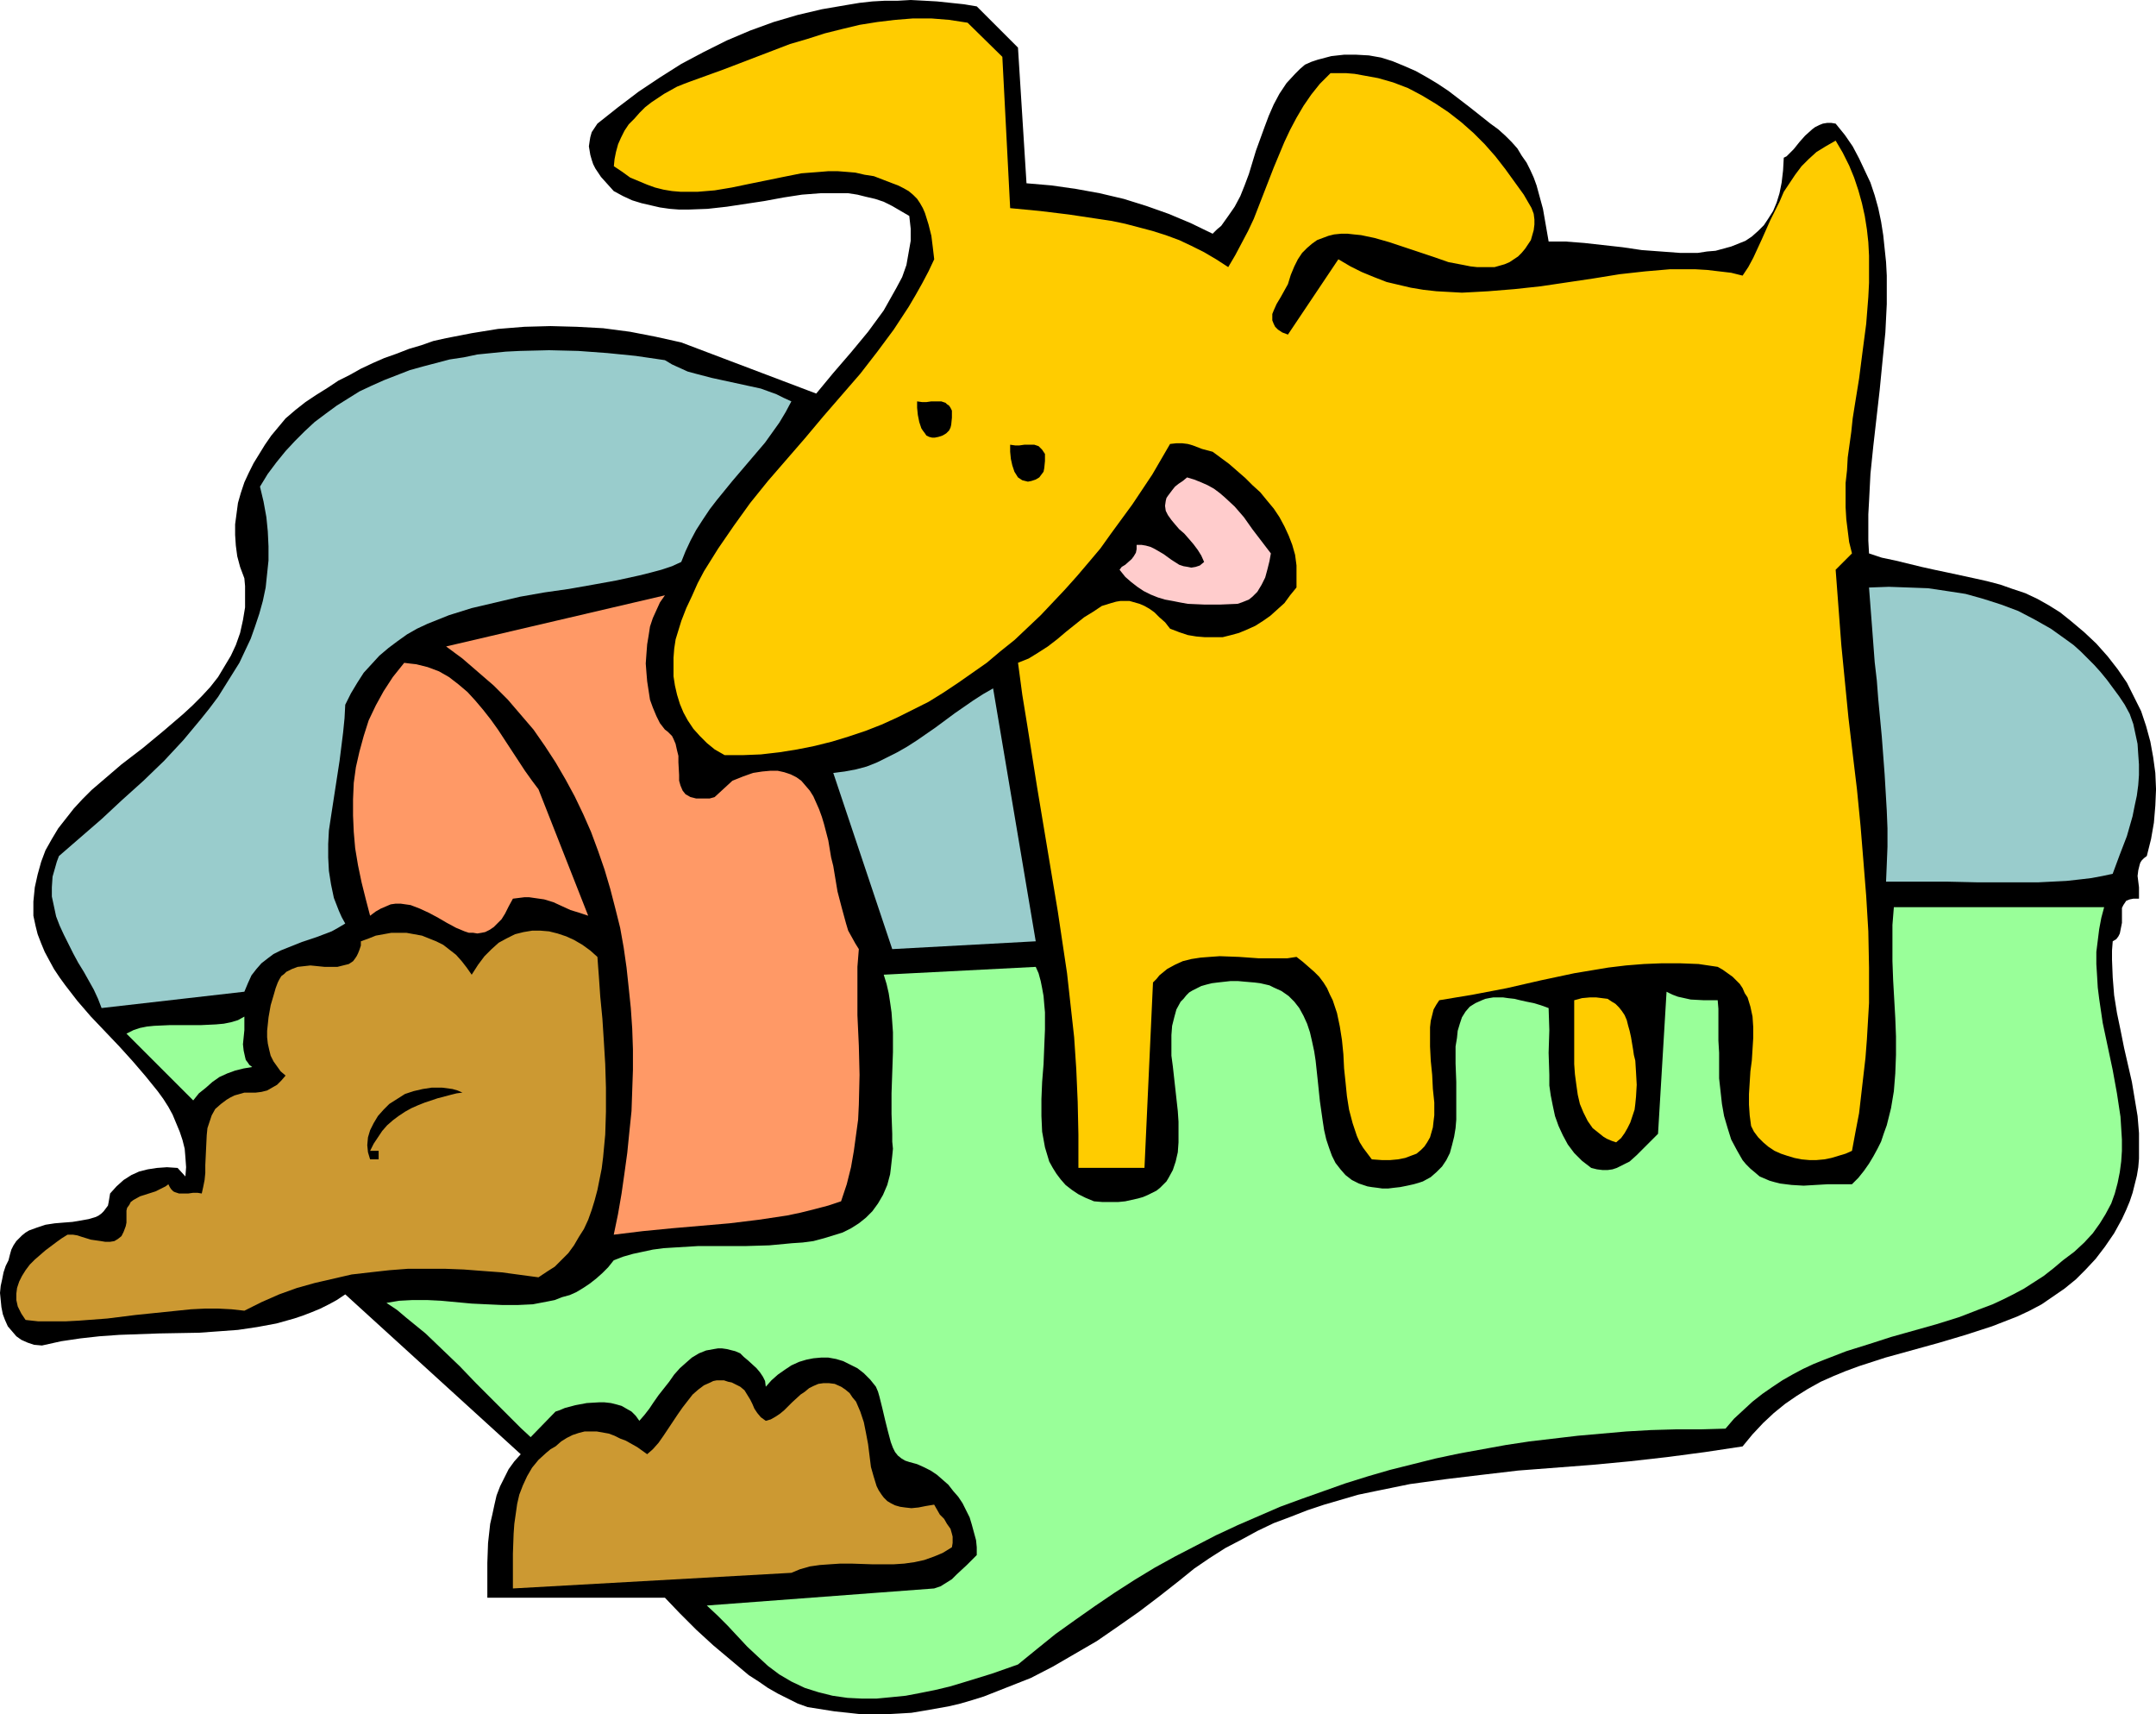 <?xml version="1.0" encoding="UTF-8" standalone="no"?>
<svg
   version="1.0"
   width="129.766mm"
   height="103.151mm"
   id="svg16"
   sodipodi:docname="Dog &amp; Mess 2.wmf"
   xmlns:inkscape="http://www.inkscape.org/namespaces/inkscape"
   xmlns:sodipodi="http://sodipodi.sourceforge.net/DTD/sodipodi-0.dtd"
   xmlns="http://www.w3.org/2000/svg"
   xmlns:svg="http://www.w3.org/2000/svg">
  <sodipodi:namedview
     id="namedview16"
     pagecolor="#ffffff"
     bordercolor="#000000"
     borderopacity="0.25"
     inkscape:showpageshadow="2"
     inkscape:pageopacity="0.0"
     inkscape:pagecheckerboard="0"
     inkscape:deskcolor="#d1d1d1"
     inkscape:document-units="mm" />
  <defs
     id="defs1">
    <pattern
       id="WMFhbasepattern"
       patternUnits="userSpaceOnUse"
       width="6"
       height="6"
       x="0"
       y="0" />
  </defs>
  <path
     style="fill:#000000;fill-opacity:1;fill-rule:evenodd;stroke:none"
     d="m 231.573,10.825 1.939,30.859 5.656,0.485 5.656,0.808 5.333,0.969 5.494,1.293 5.171,1.616 5.01,1.777 5.01,2.1 5.01,2.424 0.97,-0.969 0.97,-0.808 1.616,-2.262 1.454,-2.1 1.293,-2.424 0.97,-2.424 0.97,-2.585 1.616,-5.332 1.939,-5.332 0.97,-2.585 1.131,-2.585 1.293,-2.424 1.616,-2.424 1.939,-2.1 1.131,-1.131 1.131,-0.969 1.454,-0.646 1.454,-0.485 3.07,-0.808 2.909,-0.323 h 2.747 l 2.909,0.162 2.747,0.485 2.586,0.808 2.747,1.131 2.586,1.131 2.586,1.454 2.424,1.454 2.424,1.616 4.848,3.716 4.686,3.716 1.778,1.293 1.616,1.454 1.454,1.454 1.293,1.454 0.97,1.616 1.131,1.616 0.808,1.616 0.808,1.777 0.646,1.777 0.485,1.777 0.97,3.554 0.646,3.716 0.646,3.716 h 1.939 1.939 l 4.202,0.323 4.363,0.485 4.363,0.485 4.363,0.646 4.363,0.323 4.363,0.323 h 4.04 l 2.101,-0.323 1.939,-0.162 1.778,-0.485 1.778,-0.485 1.616,-0.646 1.616,-0.646 1.454,-0.969 1.454,-1.293 1.293,-1.293 0.97,-1.454 1.131,-1.777 0.808,-1.939 0.646,-2.1 0.485,-2.424 0.323,-2.747 0.162,-2.908 0.646,-0.323 0.485,-0.485 0.485,-0.485 0.646,-0.646 0.646,-0.808 0.646,-0.808 1.293,-1.454 1.616,-1.454 0.646,-0.485 0.97,-0.485 0.808,-0.323 0.97,-0.162 h 0.97 l 0.97,0.162 2.101,2.585 1.778,2.585 1.454,2.747 1.293,2.747 1.293,2.747 0.97,2.908 0.808,2.908 0.646,3.07 0.485,3.07 0.323,3.07 0.323,3.07 0.162,3.07 v 3.231 3.231 l -0.323,6.463 -0.646,6.463 -0.646,6.624 -1.454,12.764 -0.646,6.301 -0.323,6.301 -0.162,2.908 v 3.07 2.908 l 0.162,2.908 2.909,0.969 3.07,0.646 5.979,1.454 2.909,0.646 3.07,0.646 5.979,1.293 2.909,0.646 3.07,0.808 2.747,0.969 2.909,0.969 2.747,1.293 2.586,1.454 2.586,1.616 2.424,1.939 3.07,2.585 2.747,2.585 2.586,2.908 2.262,2.908 2.101,3.07 1.616,3.231 1.616,3.231 1.131,3.393 0.97,3.554 0.646,3.554 0.485,3.554 0.162,3.716 -0.162,3.716 -0.323,3.878 -0.646,3.716 -0.97,3.878 -0.646,0.485 -0.485,0.485 -0.323,0.485 -0.162,0.485 -0.323,1.293 -0.162,1.293 0.162,1.293 0.162,1.293 v 1.293 1.293 h -1.293 l -0.808,0.162 -0.808,0.323 -0.323,0.485 -0.323,0.485 -0.323,0.646 v 1.616 1.777 l -0.323,1.616 -0.162,0.808 -0.323,0.646 -0.485,0.646 -0.808,0.485 -0.162,2.1 v 2.1 l 0.162,4.039 0.323,4.039 0.646,4.039 0.808,3.878 0.808,4.039 1.778,7.755 0.646,3.878 0.646,3.878 0.323,3.878 v 3.878 1.939 l -0.162,1.939 -0.323,1.939 -0.485,1.939 -0.485,1.939 -0.646,1.939 -0.808,1.939 -0.97,2.1 -1.778,3.231 -2.101,3.07 -2.101,2.747 -2.262,2.424 -2.262,2.262 -2.586,2.1 -2.586,1.777 -2.586,1.777 -2.747,1.454 -2.747,1.293 -2.909,1.131 -2.909,1.131 -5.979,1.939 -5.979,1.777 -12.282,3.393 -5.979,1.939 -3.07,1.131 -2.747,1.131 -2.909,1.293 -2.909,1.616 -2.586,1.616 -2.586,1.777 -2.586,2.1 -2.424,2.262 -2.424,2.585 -2.262,2.747 -8.565,1.293 -8.565,1.131 -8.565,0.969 -8.565,0.808 -8.403,0.646 -8.403,0.646 -8.242,0.969 -8.08,0.969 -8.242,1.131 -7.918,1.616 -3.878,0.808 -3.878,1.131 -3.878,1.131 -3.878,1.293 -3.717,1.454 -3.878,1.454 -3.717,1.777 -3.555,1.939 -3.717,1.939 -3.555,2.262 -3.555,2.424 -3.394,2.747 -4.525,3.554 -4.686,3.554 -4.848,3.393 -4.686,3.231 -5.01,2.908 -5.01,2.908 -5.01,2.585 -5.333,2.1 -5.333,2.1 -2.586,0.808 -2.747,0.808 -2.747,0.646 -2.747,0.485 -2.747,0.485 -2.909,0.485 -2.747,0.162 -2.909,0.162 h -2.909 -2.909 l -2.909,-0.323 -3.07,-0.323 -3.07,-0.485 -3.07,-0.485 -2.262,-0.808 -2.262,-1.131 -2.262,-1.131 -2.262,-1.293 -2.101,-1.454 -2.262,-1.454 -4.04,-3.393 -4.04,-3.393 -3.878,-3.554 -3.717,-3.716 -3.394,-3.554 h -40.4 v -1.777 -6.14 l 0.162,-4.524 0.485,-4.362 0.485,-2.1 0.485,-2.262 0.485,-2.1 0.808,-2.1 0.97,-1.939 0.97,-1.939 1.293,-1.777 1.454,-1.616 -39.915,-36.353 -1.939,1.293 -1.778,0.969 -1.939,0.969 -1.939,0.808 -2.101,0.808 -1.939,0.646 -4.04,1.131 -4.363,0.808 -4.363,0.646 -4.363,0.323 -4.525,0.323 -9.05,0.162 -9.05,0.323 -4.525,0.323 -4.363,0.485 -4.363,0.646 -4.363,0.969 L 7.757,305.846 6.302,305.362 4.848,304.716 3.717,303.908 2.747,302.777 1.778,301.646 1.131,300.192 0.646,298.899 0.323,297.283 0.162,295.668 0,294.052 l 0.162,-1.616 0.323,-1.454 0.323,-1.616 0.485,-1.454 0.646,-1.293 0.323,-1.293 0.323,-1.131 0.485,-0.969 0.646,-0.969 0.646,-0.646 0.646,-0.646 0.808,-0.646 0.808,-0.485 1.778,-0.646 1.939,-0.646 2.101,-0.323 1.939,-0.162 2.101,-0.162 1.939,-0.323 1.778,-0.323 1.616,-0.485 0.646,-0.323 0.646,-0.485 0.485,-0.485 0.485,-0.646 0.485,-0.646 0.162,-0.808 0.162,-0.969 0.162,-0.969 1.454,-1.616 1.616,-1.454 1.778,-1.131 1.778,-0.808 1.939,-0.485 2.101,-0.323 2.262,-0.162 2.424,0.162 1.778,1.939 0.162,-2.1 -0.162,-2.262 -0.162,-1.939 -0.485,-1.939 -0.646,-1.939 -0.808,-1.939 -0.808,-1.939 -0.97,-1.777 -1.131,-1.777 -1.293,-1.777 -2.747,-3.393 -2.909,-3.393 -3.07,-3.393 -6.464,-6.786 -3.07,-3.554 -2.747,-3.554 -1.293,-1.777 -1.293,-1.939 -0.97,-1.777 -1.131,-2.1 -0.808,-1.939 -0.808,-2.1 -0.485,-1.939 -0.485,-2.262 v -1.616 -1.616 l 0.323,-3.231 0.646,-2.908 0.808,-2.908 0.97,-2.585 1.454,-2.585 1.454,-2.424 1.778,-2.262 1.778,-2.262 1.939,-2.1 2.101,-2.1 2.262,-1.939 4.525,-3.878 4.848,-3.716 4.686,-3.878 4.525,-3.878 2.101,-1.939 2.101,-2.1 1.939,-2.1 1.778,-2.262 1.454,-2.424 1.454,-2.424 1.131,-2.424 0.97,-2.747 0.646,-2.908 0.485,-2.908 v -1.616 -1.616 -1.616 l -0.162,-1.777 -0.97,-2.585 -0.646,-2.424 -0.323,-2.424 -0.162,-2.424 v -2.424 l 0.323,-2.424 0.323,-2.424 0.646,-2.262 0.808,-2.424 0.97,-2.1 1.131,-2.262 1.293,-2.1 1.293,-2.1 1.454,-2.1 1.616,-1.939 1.616,-1.939 2.262,-1.939 2.262,-1.777 2.424,-1.616 2.586,-1.616 2.424,-1.616 2.586,-1.293 2.586,-1.454 2.747,-1.293 2.586,-1.131 2.747,-0.969 2.909,-1.131 2.747,-0.808 2.747,-0.969 2.909,-0.646 5.818,-1.131 5.979,-0.969 5.979,-0.485 5.979,-0.162 5.979,0.162 5.979,0.323 6.141,0.808 5.818,1.131 5.818,1.293 30.704,11.633 3.878,-4.685 4.04,-4.685 3.878,-4.685 1.778,-2.424 1.778,-2.424 1.454,-2.585 1.454,-2.585 1.293,-2.424 0.97,-2.747 0.485,-2.747 0.485,-2.747 v -2.747 l -0.162,-1.454 -0.162,-1.454 -1.939,-1.131 -1.939,-1.131 -1.939,-0.969 -1.939,-0.646 -2.101,-0.485 -1.939,-0.485 -2.101,-0.323 h -2.101 -2.101 -2.101 l -4.202,0.323 -4.202,0.646 -4.363,0.808 -8.565,1.293 -4.363,0.485 -4.363,0.162 h -2.101 l -2.101,-0.162 -2.262,-0.323 -2.101,-0.485 -2.101,-0.485 -2.101,-0.646 -2.101,-0.969 -2.101,-1.131 -1.454,-1.616 -1.454,-1.616 -1.293,-1.939 -0.485,-0.969 -0.323,-0.969 -0.323,-1.131 -0.162,-0.969 -0.162,-0.969 0.162,-1.131 0.162,-0.969 0.323,-1.131 0.646,-0.969 0.646,-0.969 4.686,-3.716 4.686,-3.554 4.848,-3.231 4.848,-3.07 5.171,-2.747 5.171,-2.585 5.333,-2.262 5.333,-1.939 5.494,-1.616 5.494,-1.293 5.656,-0.969 2.909,-0.485 2.909,-0.323 2.909,-0.162 h 2.909 L 207.171,0 l 3.07,0.162 2.909,0.162 3.07,0.323 3.07,0.323 2.909,0.485 z"
     id="path1" />
  <path
     style="fill:#ffcc00;fill-opacity:1;fill-rule:evenodd;stroke:none"
     d="m 228.017,12.925 1.778,34.414 6.787,0.646 6.626,0.808 6.464,0.969 3.232,0.485 3.07,0.646 3.07,0.808 3.07,0.808 3.07,0.969 3.07,1.131 2.747,1.293 2.909,1.454 2.747,1.616 2.747,1.777 1.616,-2.747 1.454,-2.747 1.454,-2.747 1.293,-2.747 2.262,-5.816 1.131,-2.908 1.131,-2.908 2.424,-5.816 1.293,-2.747 1.454,-2.747 1.616,-2.747 1.778,-2.585 1.939,-2.424 2.424,-2.424 h 1.778 1.778 l 1.939,0.162 1.778,0.323 3.555,0.646 3.394,0.969 3.394,1.293 3.07,1.616 3.232,1.939 2.909,1.939 2.909,2.262 2.747,2.424 2.586,2.585 2.424,2.747 2.262,2.908 2.101,2.908 2.101,2.908 1.778,3.07 0.485,1.293 0.162,1.293 V 51.055 l -0.162,1.293 -0.323,1.131 -0.323,1.131 -0.646,0.969 -0.646,0.969 -0.808,0.969 -0.808,0.808 -0.97,0.646 -0.97,0.646 -1.131,0.485 -1.131,0.323 -1.131,0.323 h -0.97 -1.454 -1.616 l -1.454,-0.162 -1.616,-0.323 -3.394,-0.646 -3.232,-1.131 -6.787,-2.262 -3.394,-1.131 -3.394,-0.969 -3.07,-0.646 -1.616,-0.162 -1.454,-0.162 h -1.454 l -1.616,0.162 -1.293,0.323 -1.293,0.485 -1.293,0.485 -1.131,0.808 -1.131,0.969 -1.131,1.131 -0.97,1.454 -0.808,1.616 -0.808,1.939 -0.646,2.1 -0.808,1.454 -0.808,1.454 -0.97,1.616 -0.646,1.454 -0.323,0.808 v 0.808 0.646 l 0.323,0.808 0.323,0.646 0.646,0.646 0.97,0.646 1.293,0.485 11.474,-17.126 2.747,1.616 2.586,1.293 2.747,1.131 2.909,1.131 2.747,0.646 2.747,0.646 2.909,0.485 2.909,0.323 2.909,0.162 2.909,0.162 3.07,-0.162 2.909,-0.162 5.979,-0.485 5.979,-0.646 11.958,-1.777 5.979,-0.969 2.909,-0.323 2.909,-0.323 5.656,-0.485 h 2.909 2.747 l 2.747,0.162 2.747,0.323 2.747,0.323 2.586,0.646 1.293,-1.939 1.131,-2.1 1.939,-4.201 1.939,-4.362 2.101,-4.201 0.97,-2.262 1.293,-1.939 1.293,-1.939 1.454,-1.939 1.616,-1.616 1.778,-1.616 2.101,-1.293 2.262,-1.293 1.616,2.747 1.454,2.908 1.131,2.747 0.97,2.908 0.808,2.908 0.646,2.908 0.485,3.07 0.323,2.908 0.162,3.07 v 3.07 3.07 l -0.162,3.231 -0.485,6.14 -0.808,6.14 -0.808,6.301 -0.97,5.978 -0.485,3.07 -0.323,3.07 -0.808,5.816 -0.162,2.908 -0.323,2.908 v 2.747 2.747 l 0.162,2.747 0.323,2.585 0.323,2.585 0.646,2.585 -3.717,3.716 0.646,8.563 0.646,8.563 0.808,8.24 0.808,8.24 0.97,8.24 0.97,8.078 0.808,8.24 0.646,7.917 0.646,8.078 0.485,8.078 0.162,8.24 v 8.078 l -0.485,8.24 -0.323,4.201 -0.485,4.201 -0.485,4.201 -0.485,4.201 -0.808,4.201 -0.808,4.362 -1.454,0.646 -1.616,0.485 -1.616,0.485 -1.616,0.323 -1.778,0.162 h -1.616 l -1.778,-0.162 -1.616,-0.323 -1.616,-0.485 -1.454,-0.485 -1.454,-0.646 -1.454,-0.969 -1.131,-0.969 -1.131,-1.131 -0.97,-1.293 -0.646,-1.293 -0.323,-2.424 -0.162,-2.424 v -2.424 l 0.323,-5.17 0.323,-2.424 0.162,-2.585 0.162,-2.585 v -2.424 l -0.162,-2.424 -0.485,-2.262 -0.646,-2.1 -0.646,-0.969 -0.485,-1.131 -0.646,-0.969 -0.808,-0.808 -0.808,-0.808 -1.131,-0.808 -1.131,-0.808 -1.131,-0.646 -4.363,-0.646 -4.202,-0.162 h -4.202 l -4.04,0.162 -4.04,0.323 -4.04,0.485 -3.878,0.646 -3.878,0.646 -7.595,1.616 -7.757,1.777 -7.595,1.454 -3.878,0.646 -3.878,0.646 -0.646,0.969 -0.646,1.131 -0.323,1.293 -0.323,1.293 -0.162,1.454 v 1.454 2.908 l 0.162,3.231 0.323,3.231 0.162,3.231 0.323,3.07 v 2.908 l -0.162,1.293 -0.162,1.454 -0.323,1.131 -0.323,1.131 -0.646,1.131 -0.646,0.969 -0.808,0.808 -0.97,0.808 -1.293,0.485 -1.293,0.485 -1.616,0.323 -1.778,0.162 h -1.939 l -2.262,-0.162 -0.97,-1.293 -0.97,-1.293 -0.808,-1.293 -0.646,-1.454 -0.485,-1.454 -0.485,-1.454 -0.808,-3.07 -0.485,-3.07 -0.323,-3.231 -0.323,-3.07 -0.162,-3.231 -0.323,-3.231 -0.485,-3.07 -0.646,-3.07 -0.485,-1.454 -0.485,-1.454 -0.646,-1.293 -0.646,-1.454 -0.808,-1.293 -0.97,-1.293 -1.131,-1.131 -1.293,-1.131 -1.293,-1.131 -1.454,-1.131 -2.101,0.323 h -2.101 -4.363 l -4.525,-0.323 -4.363,-0.162 -2.262,0.162 -2.101,0.162 -2.101,0.323 -1.939,0.485 -1.778,0.808 -1.778,0.969 -1.778,1.454 -0.646,0.808 -0.808,0.808 v 0 l -1.939,42.169 h -15.029 v -7.594 l -0.162,-7.432 -0.323,-7.432 -0.485,-7.271 -0.808,-7.271 -0.808,-7.271 -2.101,-14.056 -4.686,-28.113 -2.262,-14.218 -1.131,-6.947 -0.97,-7.271 2.424,-0.969 2.101,-1.293 2.262,-1.454 2.101,-1.616 2.101,-1.777 4.04,-3.231 2.101,-1.293 1.939,-1.293 2.101,-0.646 1.131,-0.323 0.97,-0.162 h 1.131 0.97 l 1.131,0.323 1.131,0.323 1.131,0.485 1.131,0.646 1.131,0.808 1.131,1.131 1.293,1.131 1.131,1.454 2.101,0.808 1.939,0.646 1.939,0.323 1.939,0.162 h 2.101 1.939 l 1.939,-0.485 1.778,-0.485 1.939,-0.808 1.778,-0.808 1.778,-1.131 1.616,-1.131 1.616,-1.454 1.616,-1.454 1.293,-1.777 1.454,-1.777 v -2.585 -2.424 l -0.323,-2.424 -0.646,-2.262 -0.808,-2.1 -0.97,-2.1 -1.131,-2.1 -1.293,-1.939 -1.616,-1.939 -1.454,-1.777 -1.778,-1.616 -1.616,-1.616 -3.717,-3.231 -3.717,-2.747 -2.424,-0.646 -2.101,-0.808 -1.131,-0.323 -1.293,-0.162 h -1.293 l -1.454,0.162 -4.04,6.947 -4.525,6.786 -4.848,6.624 -2.424,3.393 -2.586,3.07 -2.747,3.231 -2.747,3.07 -2.747,2.908 -2.747,2.908 -3.07,2.908 -2.909,2.747 -3.232,2.585 -3.07,2.585 -3.232,2.262 -3.232,2.262 -3.394,2.262 -3.394,2.1 -3.555,1.777 -3.555,1.777 -3.555,1.616 -3.717,1.454 -3.878,1.293 -3.717,1.131 -3.878,0.969 -4.04,0.808 -4.04,0.646 -4.202,0.485 -4.04,0.162 h -4.202 l -2.262,-1.293 -1.778,-1.454 -1.616,-1.616 -1.454,-1.616 -1.293,-1.939 -0.97,-1.777 -0.808,-1.939 -0.646,-2.1 -0.485,-2.1 -0.323,-2.1 v -2.1 -2.1 l 0.162,-2.1 0.323,-2.1 0.646,-2.1 0.646,-2.1 1.131,-2.908 1.293,-2.747 1.293,-2.908 1.454,-2.747 1.616,-2.585 1.616,-2.585 3.555,-5.17 3.717,-5.17 4.04,-5.009 4.202,-4.847 4.202,-4.847 4.202,-5.009 4.202,-4.847 4.202,-4.847 3.878,-5.009 3.717,-5.009 3.394,-5.17 1.616,-2.747 1.454,-2.585 1.454,-2.747 1.293,-2.747 -0.323,-2.747 -0.323,-2.585 -0.646,-2.585 -0.808,-2.585 -0.485,-1.131 -0.646,-1.131 -0.646,-0.969 -0.97,-0.969 -0.97,-0.808 -1.131,-0.646 -1.293,-0.646 -1.293,-0.485 -2.101,-0.808 -2.101,-0.808 -2.101,-0.323 -2.101,-0.485 -1.939,-0.162 -2.101,-0.162 h -2.101 l -1.939,0.162 -4.202,0.323 -4.04,0.808 -7.918,1.616 -3.878,0.808 -3.878,0.646 -3.878,0.323 h -1.939 -1.939 l -1.939,-0.162 -1.939,-0.323 -1.939,-0.485 -1.778,-0.646 -1.939,-0.808 -1.939,-0.808 -1.778,-1.293 -1.939,-1.293 0.162,-1.616 0.323,-1.616 0.485,-1.777 0.646,-1.454 0.808,-1.616 0.97,-1.454 1.293,-1.293 1.131,-1.293 1.293,-1.293 1.454,-1.131 1.454,-0.969 1.454,-0.969 1.454,-0.808 1.454,-0.808 1.616,-0.646 1.293,-0.485 7.595,-2.747 7.595,-2.908 7.595,-2.908 3.878,-1.131 4.04,-1.293 3.878,-0.969 4.04,-0.969 4.04,-0.646 4.04,-0.485 4.04,-0.323 h 4.202 l 4.04,0.323 4.202,0.646 z"
     id="path2" />
  <path
     style="fill:#99cccc;fill-opacity:1;fill-rule:evenodd;stroke:none"
     d="m 180.022,91.285 -1.293,2.424 -1.454,2.424 -1.616,2.262 -1.616,2.262 -3.717,4.362 -3.717,4.362 -3.555,4.362 -1.616,2.1 -1.616,2.424 -1.454,2.262 -1.293,2.424 -1.131,2.424 -0.97,2.424 -2.101,0.969 -2.424,0.808 -2.424,0.646 -2.586,0.646 -5.171,1.131 -5.333,0.969 -5.494,0.969 -5.656,0.808 -5.494,0.969 -5.494,1.293 -5.494,1.293 -2.586,0.808 -2.586,0.808 -2.424,0.969 -2.424,0.969 -2.424,1.131 -2.262,1.293 -2.262,1.616 -1.939,1.454 -2.101,1.777 -1.778,1.939 -1.778,1.939 -1.454,2.262 -1.454,2.424 -1.293,2.585 -0.162,3.07 -0.323,3.231 -0.808,6.463 -0.97,6.301 -0.97,6.301 -0.485,3.231 -0.162,3.07 v 3.07 l 0.162,3.07 0.485,3.07 0.646,3.07 1.131,2.908 0.646,1.454 0.808,1.454 -1.616,0.969 -1.454,0.808 -3.394,1.293 -3.394,1.131 -3.232,1.293 -1.616,0.646 -1.616,0.808 -1.293,0.969 -1.454,1.131 -1.131,1.293 -1.131,1.454 -0.808,1.777 -0.808,1.939 -32.482,3.716 -0.808,-2.1 -0.97,-2.1 -2.262,-4.039 -1.293,-2.1 -1.131,-2.1 -2.101,-4.201 -0.97,-2.1 -0.808,-2.1 -0.485,-2.262 -0.485,-2.262 v -2.1 l 0.162,-2.424 0.646,-2.262 0.323,-1.131 0.485,-1.293 9.696,-8.401 4.686,-4.362 4.848,-4.362 4.686,-4.524 4.363,-4.685 4.04,-4.847 1.939,-2.424 1.939,-2.585 1.616,-2.585 1.616,-2.585 1.616,-2.585 1.293,-2.747 1.293,-2.747 0.97,-2.747 0.97,-2.908 0.808,-2.908 0.646,-3.07 0.323,-3.07 0.323,-3.07 v -3.231 l -0.162,-3.393 -0.323,-3.231 -0.646,-3.554 -0.808,-3.393 1.778,-2.908 1.939,-2.585 2.101,-2.585 2.101,-2.262 2.262,-2.262 2.262,-2.1 2.586,-1.939 2.424,-1.777 2.586,-1.616 2.586,-1.616 2.747,-1.293 2.909,-1.293 2.909,-1.131 2.909,-1.131 2.909,-0.808 3.07,-0.808 3.07,-0.808 3.232,-0.485 3.07,-0.646 3.232,-0.323 3.232,-0.323 3.232,-0.162 6.626,-0.162 6.626,0.162 6.626,0.485 6.464,0.646 6.626,0.969 1.616,0.969 1.778,0.808 1.778,0.808 1.778,0.485 3.717,0.969 3.717,0.808 3.717,0.808 3.717,0.808 1.778,0.646 1.778,0.646 1.616,0.808 z"
     id="path3" />
  <path
     style="fill:#000000;fill-opacity:1;fill-rule:evenodd;stroke:none"
     d="m 216.544,93.386 v 0.808 0.808 l -0.162,1.616 -0.162,0.646 -0.323,0.646 -0.646,0.646 -0.808,0.485 -0.97,0.323 -0.808,0.162 h -0.646 l -0.646,-0.162 -0.646,-0.323 -0.323,-0.485 -0.485,-0.646 -0.323,-0.485 -0.485,-1.454 -0.323,-1.616 -0.162,-1.616 v -1.454 l 1.131,0.162 h 0.97 l 1.131,-0.162 h 1.131 1.131 l 0.97,0.323 0.323,0.323 0.485,0.323 0.323,0.485 z"
     id="path4" />
  <path
     style="fill:#000000;fill-opacity:1;fill-rule:evenodd;stroke:none"
     d="m 237.713,103.241 v 1.616 l -0.162,1.616 -0.162,0.808 -0.485,0.646 -0.485,0.646 -0.808,0.485 -0.97,0.323 -0.808,0.162 -0.646,-0.162 -0.646,-0.162 -0.485,-0.323 -0.485,-0.323 -0.808,-1.293 -0.485,-1.454 -0.323,-1.454 -0.162,-1.616 V 101.141 l 1.131,0.162 h 0.97 l 1.131,-0.162 h 1.131 1.131 l 0.97,0.323 0.323,0.323 0.485,0.485 0.323,0.485 z"
     id="path5" />
  <path
     style="fill:#ffcccc;fill-opacity:1;fill-rule:evenodd;stroke:none"
     d="m 289.102,125.861 -0.323,1.777 -0.485,1.939 -0.485,1.777 -0.808,1.616 -0.97,1.616 -0.646,0.646 -0.485,0.485 -0.808,0.646 -0.808,0.323 -0.808,0.323 -0.97,0.323 -3.878,0.162 h -3.717 l -3.717,-0.162 -1.778,-0.323 -1.616,-0.323 -1.778,-0.323 -1.616,-0.485 -1.616,-0.646 -1.616,-0.808 -1.454,-0.969 -1.454,-1.131 -1.293,-1.131 -1.293,-1.616 0.485,-0.646 0.808,-0.485 1.454,-1.293 0.485,-0.646 0.485,-0.808 0.162,-0.808 v -0.485 -0.485 h 1.131 l 0.97,0.162 1.131,0.323 0.97,0.485 1.939,1.131 1.778,1.293 1.778,1.131 0.97,0.323 0.97,0.162 0.808,0.162 0.97,-0.162 0.97,-0.323 0.97,-0.808 -0.646,-1.454 -0.808,-1.293 -0.97,-1.293 -0.97,-1.131 -1.131,-1.293 -1.131,-0.969 -0.97,-1.131 -0.808,-0.969 -0.808,-1.131 -0.485,-0.969 -0.162,-1.131 0.162,-1.131 0.162,-0.646 0.323,-0.485 0.485,-0.646 0.485,-0.646 0.646,-0.808 0.808,-0.646 0.97,-0.646 0.97,-0.808 1.616,0.485 1.616,0.646 1.454,0.646 1.454,0.808 1.293,0.969 1.131,0.969 2.262,2.1 2.101,2.424 1.939,2.747 2.101,2.747 z"
     id="path6" />
  <path
     style="fill:#99cccc;fill-opacity:1;fill-rule:evenodd;stroke:none"
     d="m 484.476,162.375 0.808,2.262 0.485,2.262 0.485,2.262 0.162,2.424 0.162,2.262 v 2.424 l -0.162,2.262 -0.323,2.424 -0.485,2.262 -0.485,2.424 -1.293,4.524 -1.616,4.201 -1.616,4.362 -2.262,0.485 -2.586,0.485 -2.747,0.323 -2.909,0.323 -3.232,0.162 -3.232,0.162 h -3.232 -3.394 -7.11 l -7.11,-0.162 h -6.949 -3.394 -3.394 l 0.162,-3.878 0.162,-4.039 v -4.201 l -0.162,-4.039 -0.485,-8.24 -0.646,-8.563 -0.808,-8.563 -0.323,-4.201 -0.485,-4.201 -0.646,-8.563 -0.646,-8.401 4.525,-0.162 4.525,0.162 4.363,0.162 4.363,0.646 4.202,0.646 4.04,1.131 4.04,1.293 3.878,1.454 3.717,1.939 3.717,2.1 3.394,2.424 1.778,1.293 1.616,1.454 3.07,3.07 1.454,1.616 1.454,1.777 2.747,3.716 1.293,1.939 z"
     id="path7" />
  <path
     style="fill:#ff9966;fill-opacity:1;fill-rule:evenodd;stroke:none"
     d="m 151.257,135.393 -1.131,1.616 -0.808,1.777 -0.808,1.777 -0.646,1.939 -0.323,2.1 -0.323,1.939 -0.162,2.1 -0.162,2.262 0.162,2.1 0.162,1.939 0.323,2.1 0.323,2.1 0.646,1.777 0.808,1.939 0.808,1.616 1.131,1.454 0.646,0.485 0.485,0.485 0.485,0.485 0.323,0.646 0.485,1.131 0.323,1.454 0.323,1.293 v 1.454 l 0.162,2.908 v 1.293 l 0.323,1.131 0.485,1.131 0.646,0.808 1.131,0.646 0.646,0.162 0.646,0.162 h 0.97 0.97 1.131 l 1.131,-0.323 4.04,-3.716 2.424,-0.969 2.262,-0.808 2.101,-0.323 1.778,-0.162 h 1.778 l 1.454,0.323 1.454,0.485 1.293,0.646 1.131,0.808 0.97,1.131 0.97,1.131 0.808,1.293 0.646,1.454 0.646,1.454 0.646,1.777 0.485,1.616 0.97,3.716 0.646,3.878 0.485,1.939 0.323,1.939 0.646,3.878 0.97,3.716 0.485,1.777 0.485,1.777 0.485,1.616 0.808,1.454 0.808,1.454 0.808,1.293 -0.323,4.039 v 3.716 3.716 3.554 l 0.323,6.947 0.162,6.624 -0.162,6.786 -0.162,3.393 -0.485,3.554 -0.485,3.554 -0.646,3.716 -0.97,3.878 -1.293,3.878 -2.909,0.969 -3.07,0.808 -3.232,0.808 -3.07,0.646 -6.464,0.969 -6.626,0.808 -13.09,1.131 -6.626,0.646 -6.626,0.808 0.97,-4.685 0.808,-4.685 0.646,-4.524 0.646,-4.685 0.485,-4.847 0.485,-4.685 0.162,-4.685 0.162,-4.685 v -4.685 l -0.162,-4.685 -0.323,-4.685 -0.485,-4.685 -0.485,-4.524 -0.646,-4.524 -0.808,-4.524 -1.131,-4.524 -1.131,-4.362 -1.293,-4.362 -1.454,-4.201 -1.616,-4.362 -1.778,-4.039 -1.939,-4.039 -2.101,-3.878 -2.262,-3.878 -2.424,-3.716 -2.586,-3.716 -2.909,-3.393 -2.909,-3.393 -3.232,-3.231 -3.555,-3.07 -3.555,-3.07 -3.717,-2.747 24.886,-5.816 12.443,-2.908 z"
     id="path8" />
  <path
     style="fill:#ff9966;fill-opacity:1;fill-rule:evenodd;stroke:none"
     d="m 122.493,179.501 11.312,28.759 -1.939,-0.646 -2.101,-0.646 -3.878,-1.777 -2.101,-0.646 -2.262,-0.323 -1.131,-0.162 h -1.131 l -1.293,0.162 -1.293,0.162 -0.97,1.777 -0.808,1.616 -0.808,1.293 -0.97,0.969 -0.808,0.808 -0.97,0.646 -0.97,0.485 -0.808,0.162 -0.97,0.162 -0.97,-0.162 h -0.97 l -0.97,-0.323 -1.939,-0.808 -2.101,-1.131 -1.939,-1.131 -2.101,-1.131 -2.101,-0.969 -2.101,-0.808 -1.131,-0.162 -1.131,-0.162 h -1.131 l -1.131,0.162 -1.131,0.485 -1.131,0.485 -1.131,0.646 -1.293,0.969 -0.97,-3.716 -0.97,-3.878 -0.808,-3.878 -0.646,-3.878 -0.323,-3.716 -0.162,-3.716 v -3.716 l 0.162,-3.716 0.485,-3.554 0.808,-3.554 0.97,-3.554 1.131,-3.554 1.616,-3.393 1.778,-3.231 2.101,-3.231 2.586,-3.231 1.293,0.162 1.454,0.162 1.293,0.323 1.293,0.323 1.293,0.485 1.293,0.485 2.262,1.293 2.101,1.616 2.101,1.777 1.778,1.939 1.778,2.1 1.778,2.262 1.616,2.262 3.07,4.685 3.07,4.685 1.616,2.262 z"
     id="path9" />
  <path
     style="fill:#99cccc;fill-opacity:1;fill-rule:evenodd;stroke:none"
     d="m 202.969,215.854 -13.413,-40.069 2.586,-0.323 2.586,-0.485 2.424,-0.646 2.424,-0.969 2.262,-1.131 2.262,-1.131 2.262,-1.293 2.262,-1.454 4.202,-2.908 4.363,-3.231 4.202,-2.908 2.262,-1.454 2.262,-1.293 9.696,57.518 z"
     id="path10" />
  <path
     style="fill:#99ff99;fill-opacity:1;fill-rule:evenodd;stroke:none"
     d="m 478.659,206.321 -0.646,2.424 -0.485,2.585 -0.323,2.585 -0.323,2.585 v 2.747 l 0.162,2.585 0.162,2.747 0.323,2.585 0.808,5.493 1.131,5.332 1.131,5.332 0.97,5.332 0.808,5.332 0.162,2.585 0.162,2.585 v 2.585 l -0.162,2.424 -0.323,2.424 -0.485,2.424 -0.646,2.424 -0.808,2.262 -1.293,2.424 -1.293,2.1 -1.616,2.262 -1.939,2.1 -2.262,2.1 -2.586,1.939 -2.101,1.777 -2.262,1.777 -2.262,1.454 -2.262,1.454 -2.424,1.293 -2.262,1.131 -2.424,1.131 -2.586,0.969 -5.01,1.939 -5.171,1.616 -5.171,1.454 -5.171,1.454 -5.01,1.616 -5.171,1.616 -5.01,1.939 -2.424,0.969 -2.424,1.131 -2.424,1.293 -2.262,1.293 -2.424,1.616 -2.101,1.454 -2.262,1.777 -2.101,1.939 -2.101,1.939 -1.939,2.262 -5.656,0.162 h -5.656 l -5.656,0.162 -5.656,0.323 -5.494,0.485 -5.494,0.485 -5.494,0.646 -5.494,0.646 -5.333,0.808 -5.333,0.969 -5.333,0.969 -5.333,1.131 -5.171,1.293 -5.171,1.293 -5.01,1.454 -5.171,1.616 -5.01,1.777 -5.01,1.777 -4.848,1.777 -4.848,2.1 -4.848,2.1 -4.848,2.262 -4.686,2.424 -4.686,2.424 -4.686,2.585 -4.525,2.747 -4.525,2.908 -4.525,3.07 -4.363,3.07 -4.525,3.231 -4.202,3.393 -4.363,3.554 -5.979,2.1 -6.302,1.939 -3.232,0.969 -3.394,0.808 -3.232,0.646 -3.394,0.646 -3.232,0.323 -3.394,0.323 h -3.394 l -3.232,-0.162 -3.394,-0.485 -3.232,-0.808 -3.07,-0.969 -3.07,-1.454 -2.747,-1.616 -2.586,-1.939 -2.262,-2.1 -2.424,-2.262 -2.262,-2.424 -2.262,-2.424 -2.262,-2.262 -2.424,-2.262 51.712,-3.878 1.454,-0.485 1.293,-0.808 1.293,-0.808 1.131,-1.131 2.262,-2.1 2.262,-2.262 v -1.777 l -0.162,-1.616 -0.485,-1.777 -0.485,-1.777 -0.485,-1.616 -0.808,-1.616 -0.808,-1.616 -0.97,-1.454 -1.131,-1.293 -1.131,-1.454 -1.293,-1.131 -1.293,-1.131 -1.454,-0.969 -1.616,-0.808 -1.454,-0.646 -1.778,-0.485 -0.97,-0.323 -0.808,-0.485 -0.808,-0.646 -0.646,-0.808 -0.485,-0.969 -0.485,-1.293 -0.646,-2.424 -0.646,-2.585 -0.646,-2.747 -0.646,-2.585 -0.323,-1.131 -0.485,-1.131 -1.293,-1.616 -1.454,-1.454 -1.454,-1.131 -1.616,-0.808 -1.616,-0.808 -1.616,-0.485 -1.778,-0.323 h -1.616 l -1.778,0.162 -1.616,0.323 -1.616,0.485 -1.778,0.808 -1.454,0.969 -1.616,1.131 -1.454,1.293 -1.293,1.454 -0.162,-1.293 -0.485,-0.969 -0.646,-0.969 -0.808,-0.969 -1.939,-1.777 -0.97,-0.808 -0.808,-0.808 -1.131,-0.485 -1.939,-0.485 -1.131,-0.162 h -0.808 l -0.97,0.162 -1.778,0.323 -1.616,0.646 -1.616,0.969 -1.293,1.131 -1.454,1.293 -1.293,1.454 -1.131,1.616 -2.424,3.07 -1.131,1.616 -0.97,1.454 -1.131,1.454 -1.131,1.293 -0.808,-1.131 -0.97,-0.969 -1.131,-0.646 -1.131,-0.646 -1.131,-0.323 -1.293,-0.323 -1.454,-0.162 h -1.293 l -2.747,0.162 -2.586,0.485 -2.424,0.646 -1.131,0.485 -0.97,0.323 -5.656,5.816 -2.262,-2.1 -2.262,-2.262 -4.04,-4.039 -1.939,-1.939 -1.939,-1.939 -3.717,-3.878 -3.878,-3.716 -3.878,-3.716 -4.363,-3.554 -2.101,-1.777 -2.424,-1.616 2.909,-0.485 3.07,-0.162 h 3.232 l 3.232,0.162 6.949,0.646 3.394,0.162 3.555,0.162 h 3.555 l 3.394,-0.162 3.394,-0.646 1.616,-0.323 1.616,-0.646 1.778,-0.485 1.454,-0.646 1.616,-0.969 1.454,-0.969 1.454,-1.131 1.454,-1.293 1.293,-1.293 1.293,-1.616 2.101,-0.808 2.262,-0.646 2.262,-0.485 2.262,-0.485 2.424,-0.323 2.586,-0.162 5.333,-0.323 h 5.333 5.494 l 5.333,-0.162 5.171,-0.485 2.424,-0.162 2.424,-0.323 2.424,-0.646 2.101,-0.646 2.101,-0.646 1.939,-0.969 1.778,-1.131 1.616,-1.293 1.454,-1.454 1.293,-1.777 1.131,-1.939 0.97,-2.262 0.646,-2.424 0.162,-1.293 0.162,-1.454 0.162,-1.454 0.162,-1.616 -0.162,-1.616 v -1.777 l -0.162,-4.524 v -4.685 l 0.162,-4.685 0.162,-4.685 v -4.524 l -0.323,-4.524 -0.323,-2.262 -0.323,-2.1 -0.485,-2.1 -0.646,-2.1 34.582,-1.777 0.646,1.454 0.485,1.777 0.323,1.616 0.323,1.777 0.162,1.939 0.162,1.777 v 3.878 l -0.162,3.878 -0.162,4.039 -0.323,4.039 -0.162,3.878 v 3.878 l 0.162,3.554 0.323,1.777 0.323,1.777 0.485,1.616 0.485,1.616 0.808,1.454 0.808,1.293 0.97,1.293 1.131,1.293 1.454,1.131 1.454,0.969 1.616,0.808 1.939,0.808 1.939,0.162 h 1.939 1.616 l 1.616,-0.162 1.454,-0.323 1.454,-0.323 1.131,-0.323 1.131,-0.485 0.97,-0.485 0.97,-0.485 0.808,-0.646 0.808,-0.808 0.646,-0.646 0.485,-0.808 0.97,-1.777 0.646,-1.939 0.485,-2.1 0.162,-2.262 v -2.262 -2.424 l -0.162,-2.424 -1.131,-10.179 -0.323,-2.424 v -2.262 -2.424 l 0.162,-2.1 0.485,-1.939 0.485,-1.777 0.97,-1.777 0.646,-0.646 0.646,-0.808 0.646,-0.646 0.808,-0.485 0.97,-0.485 0.97,-0.485 1.131,-0.323 1.293,-0.323 1.293,-0.162 1.454,-0.162 1.454,-0.162 h 1.778 l 1.778,0.162 1.939,0.162 1.293,0.162 2.101,0.485 0.97,0.485 1.778,0.808 1.616,1.131 1.293,1.293 1.131,1.454 0.97,1.777 0.808,1.777 0.646,1.939 0.485,2.1 0.485,2.262 0.323,2.1 0.485,4.524 0.485,4.685 0.646,4.524 0.323,2.1 0.485,2.1 0.646,1.939 0.646,1.777 0.808,1.616 1.131,1.454 1.131,1.293 1.454,1.131 1.616,0.808 1.939,0.646 0.97,0.162 1.293,0.162 1.131,0.162 h 1.293 l 1.293,-0.162 1.454,-0.162 1.616,-0.323 1.454,-0.323 1.131,-0.323 0.97,-0.323 1.778,-0.969 1.293,-1.131 1.293,-1.293 0.97,-1.454 0.808,-1.616 0.485,-1.777 0.485,-1.939 0.323,-1.939 0.162,-1.939 v -4.201 -4.362 l -0.162,-4.201 v -1.939 -1.939 l 0.323,-1.939 0.162,-1.616 0.485,-1.616 0.485,-1.454 0.808,-1.293 0.97,-1.131 1.293,-0.808 1.454,-0.646 0.808,-0.323 0.808,-0.162 0.97,-0.162 h 1.131 1.131 l 1.131,0.162 1.454,0.162 1.293,0.323 1.454,0.323 1.616,0.323 1.616,0.485 1.778,0.646 0.162,5.009 -0.162,5.17 0.162,5.009 v 2.424 l 0.323,2.262 0.485,2.424 0.485,2.262 0.808,2.262 0.97,2.1 1.131,2.1 1.454,1.939 1.778,1.777 2.101,1.616 1.293,0.323 1.293,0.162 h 1.131 l 1.131,-0.162 0.97,-0.323 0.97,-0.485 0.97,-0.485 0.97,-0.485 1.616,-1.454 1.616,-1.616 1.616,-1.616 1.616,-1.616 1.939,-32.313 1.293,0.646 1.293,0.485 1.454,0.323 1.454,0.323 3.07,0.162 h 3.07 l 0.162,1.939 v 2.262 5.009 l 0.162,2.747 v 5.816 l 0.323,2.908 0.323,2.908 0.485,2.747 0.808,2.747 0.808,2.585 1.293,2.424 0.646,1.131 0.646,1.131 0.808,0.969 0.97,0.969 0.97,0.808 1.131,0.969 1.131,0.485 1.131,0.485 1.131,0.323 1.293,0.323 2.586,0.323 2.747,0.162 2.747,-0.162 2.747,-0.162 h 2.747 2.747 l 1.454,-1.454 1.293,-1.616 1.131,-1.616 0.97,-1.616 0.97,-1.777 0.808,-1.616 0.646,-1.939 0.646,-1.777 0.485,-1.939 0.485,-1.939 0.646,-3.878 0.323,-4.039 0.162,-4.201 v -4.201 l -0.162,-4.201 -0.485,-8.563 -0.162,-4.362 v -4.201 -4.039 l 0.323,-4.039 z"
     id="path11" />
  <path
     style="fill:#cc9932;fill-opacity:1;fill-rule:evenodd;stroke:none"
     d="m 135.905,217.631 0.162,2.262 0.162,2.1 0.323,4.685 0.485,5.009 0.323,5.009 0.323,5.332 0.162,5.332 v 5.493 l -0.162,5.17 -0.485,5.17 -0.323,2.585 -0.485,2.424 -0.485,2.424 -0.646,2.424 -0.646,2.1 -0.808,2.262 -0.97,2.1 -1.131,1.777 -1.131,1.939 -1.293,1.777 -1.454,1.454 -1.616,1.616 -1.778,1.131 -1.939,1.293 -8.403,-1.131 -4.363,-0.323 -4.202,-0.323 -4.202,-0.162 h -4.363 -4.202 l -4.202,0.323 -4.363,0.485 -4.202,0.485 -4.202,0.969 -4.202,0.969 -4.04,1.131 -4.04,1.454 -4.04,1.777 -3.878,1.939 -2.909,-0.323 -3.07,-0.162 h -2.909 l -3.232,0.162 -6.302,0.646 -6.302,0.646 -6.464,0.808 -6.464,0.485 -3.07,0.162 H 11.797 8.726 l -2.909,-0.323 -0.97,-1.454 -0.808,-1.616 -0.323,-1.454 v -1.454 l 0.162,-1.293 0.485,-1.454 0.646,-1.293 0.808,-1.293 0.97,-1.293 1.131,-1.131 2.424,-2.1 2.586,-1.939 1.131,-0.808 1.293,-0.808 h 0.646 0.646 l 0.97,0.162 0.97,0.323 2.101,0.646 2.262,0.323 0.97,0.162 h 1.131 l 0.97,-0.162 0.808,-0.485 0.808,-0.646 0.485,-0.969 0.485,-1.293 0.162,-0.808 v -0.808 -0.969 -0.969 l 0.162,-0.646 0.485,-0.646 0.323,-0.646 0.646,-0.485 1.454,-0.808 3.555,-1.131 1.616,-0.808 0.646,-0.323 0.646,-0.485 0.323,0.646 0.323,0.485 0.485,0.485 0.323,0.162 0.97,0.323 h 0.97 1.131 l 1.131,-0.162 h 0.97 l 0.97,0.162 0.323,-1.454 0.323,-1.616 0.162,-1.616 v -1.777 l 0.162,-3.393 0.162,-3.393 0.162,-1.616 0.485,-1.454 0.485,-1.454 0.808,-1.454 1.293,-1.131 0.646,-0.485 0.646,-0.485 0.808,-0.485 0.97,-0.485 1.131,-0.323 1.131,-0.323 h 1.293 1.293 l 1.293,-0.162 1.293,-0.323 1.131,-0.646 1.131,-0.646 0.97,-0.969 0.97,-1.131 -1.131,-0.969 -0.808,-1.131 -0.808,-1.131 -0.646,-1.293 -0.323,-1.293 -0.323,-1.454 -0.162,-1.454 v -1.454 l 0.323,-3.07 0.485,-2.747 0.808,-2.747 0.323,-1.131 0.485,-1.293 0.323,-0.646 0.485,-0.808 0.646,-0.485 0.485,-0.485 1.293,-0.646 1.293,-0.485 1.454,-0.162 1.454,-0.162 3.232,0.323 h 1.454 1.454 l 1.293,-0.323 1.293,-0.323 0.485,-0.323 0.485,-0.323 0.485,-0.646 0.323,-0.485 0.323,-0.646 0.323,-0.808 0.323,-0.969 v -0.969 l 1.778,-0.646 1.616,-0.646 1.778,-0.323 1.778,-0.323 h 1.778 1.616 l 1.778,0.323 1.778,0.323 1.616,0.646 1.616,0.646 1.616,0.808 1.454,1.131 1.454,1.131 1.293,1.454 1.131,1.454 1.131,1.616 1.454,-2.262 1.454,-1.939 1.616,-1.616 1.616,-1.454 1.778,-0.969 1.939,-0.969 1.939,-0.485 1.939,-0.323 h 1.939 l 1.939,0.162 1.939,0.485 1.939,0.646 1.778,0.808 1.939,1.131 1.778,1.293 z"
     id="path12" />
  <path
     style="fill:#ffcc00;fill-opacity:1;fill-rule:evenodd;stroke:none"
     d="m 371.518,238.796 0.162,1.131 0.323,1.293 0.162,2.585 0.162,2.908 -0.162,2.747 -0.162,1.616 -0.162,1.293 -0.485,1.454 -0.485,1.454 -0.646,1.293 -0.646,1.131 -0.808,1.131 -1.131,0.969 -0.97,-0.323 -1.131,-0.485 -0.808,-0.485 -0.808,-0.646 -0.808,-0.646 -0.808,-0.646 -1.131,-1.616 -0.97,-1.939 -0.808,-1.939 -0.485,-2.1 -0.323,-2.262 -0.323,-2.424 -0.162,-2.262 v -5.009 -5.009 -2.262 -2.262 l 1.778,-0.485 1.778,-0.162 h 1.454 l 1.293,0.162 1.293,0.162 0.97,0.646 0.808,0.485 0.808,0.808 0.646,0.808 0.646,0.969 0.485,1.131 0.323,1.293 0.323,1.131 0.323,1.454 z"
     id="path13" />
  <path
     style="fill:#99ff99;fill-opacity:1;fill-rule:evenodd;stroke:none"
     d="m 55.59,231.202 v 1.454 1.616 l -0.323,3.231 0.162,1.454 0.323,1.454 0.162,0.646 0.485,0.646 0.323,0.485 0.646,0.485 -1.939,0.323 -1.939,0.485 -1.778,0.646 -1.778,0.808 -1.616,1.131 -1.454,1.293 -1.616,1.293 -1.293,1.616 -15.19,-15.187 1.616,-0.808 1.454,-0.485 1.616,-0.323 1.616,-0.162 3.555,-0.162 h 3.555 3.555 l 3.394,-0.162 1.778,-0.162 1.616,-0.323 1.616,-0.485 z"
     id="path14" />
  <path
     style="fill:#000000;fill-opacity:1;fill-rule:evenodd;stroke:none"
     d="m 105.201,248.49 -1.293,0.162 -1.293,0.323 -3.07,0.808 -2.909,0.969 -1.616,0.646 -1.454,0.646 -1.454,0.808 -1.454,0.969 -1.293,0.969 -1.293,1.131 -1.131,1.293 -0.97,1.454 -0.97,1.454 -0.808,1.616 h 1.939 v 1.939 h -1.939 l -0.485,-1.616 -0.162,-1.616 0.162,-1.777 0.485,-1.616 0.808,-1.616 0.97,-1.616 1.293,-1.454 1.293,-1.293 1.778,-1.131 1.778,-1.131 1.939,-0.646 2.101,-0.485 2.101,-0.323 h 2.262 l 2.424,0.323 1.131,0.323 z"
     id="path15" />
  <path
     style="fill:#cc9932;fill-opacity:1;fill-rule:evenodd;stroke:none"
     d="m 174.205,323.134 1.131,-0.323 1.131,-0.646 0.97,-0.646 0.97,-0.808 1.778,-1.777 1.939,-1.777 0.97,-0.646 0.97,-0.808 0.97,-0.485 1.131,-0.485 1.131,-0.162 h 1.293 l 1.293,0.162 1.454,0.646 0.97,0.646 0.97,0.808 0.646,0.969 0.808,0.969 0.485,1.131 0.485,1.131 0.808,2.424 0.485,2.424 0.485,2.585 0.646,5.17 0.646,2.262 0.646,2.1 0.485,0.969 0.646,0.969 0.485,0.646 0.808,0.808 0.808,0.485 0.97,0.485 1.131,0.323 1.131,0.162 1.454,0.162 1.616,-0.162 1.616,-0.323 1.939,-0.323 0.646,1.131 0.646,1.131 0.97,0.969 0.646,1.131 0.808,1.131 0.323,1.131 0.162,0.646 v 0.808 0.646 l -0.162,0.969 -2.101,1.293 -1.939,0.808 -2.262,0.808 -2.262,0.485 -2.262,0.323 -2.424,0.162 h -4.848 l -4.848,-0.162 h -2.424 l -2.424,0.162 -2.262,0.162 -2.262,0.323 -2.262,0.646 -1.939,0.808 -63.347,3.554 v -1.777 -6.14 l 0.162,-4.524 0.162,-2.262 0.323,-2.262 0.323,-2.262 0.485,-2.1 0.808,-2.1 0.97,-2.1 1.131,-1.939 1.454,-1.777 1.778,-1.616 0.97,-0.808 1.131,-0.646 1.293,-1.131 1.293,-0.808 1.293,-0.646 1.454,-0.485 1.293,-0.323 h 1.293 1.454 l 2.747,0.485 1.293,0.485 1.293,0.646 1.293,0.485 2.586,1.454 2.262,1.616 1.293,-1.131 1.293,-1.454 1.131,-1.616 0.97,-1.454 2.262,-3.393 1.131,-1.616 1.131,-1.454 1.131,-1.454 1.293,-1.131 1.293,-0.969 1.454,-0.646 0.646,-0.323 0.808,-0.162 h 0.808 0.808 l 0.97,0.323 0.808,0.162 0.97,0.485 0.97,0.485 0.97,0.808 1.293,2.1 0.485,0.969 0.485,1.131 0.646,0.969 0.808,0.969 z"
     id="path16" />
</svg>
